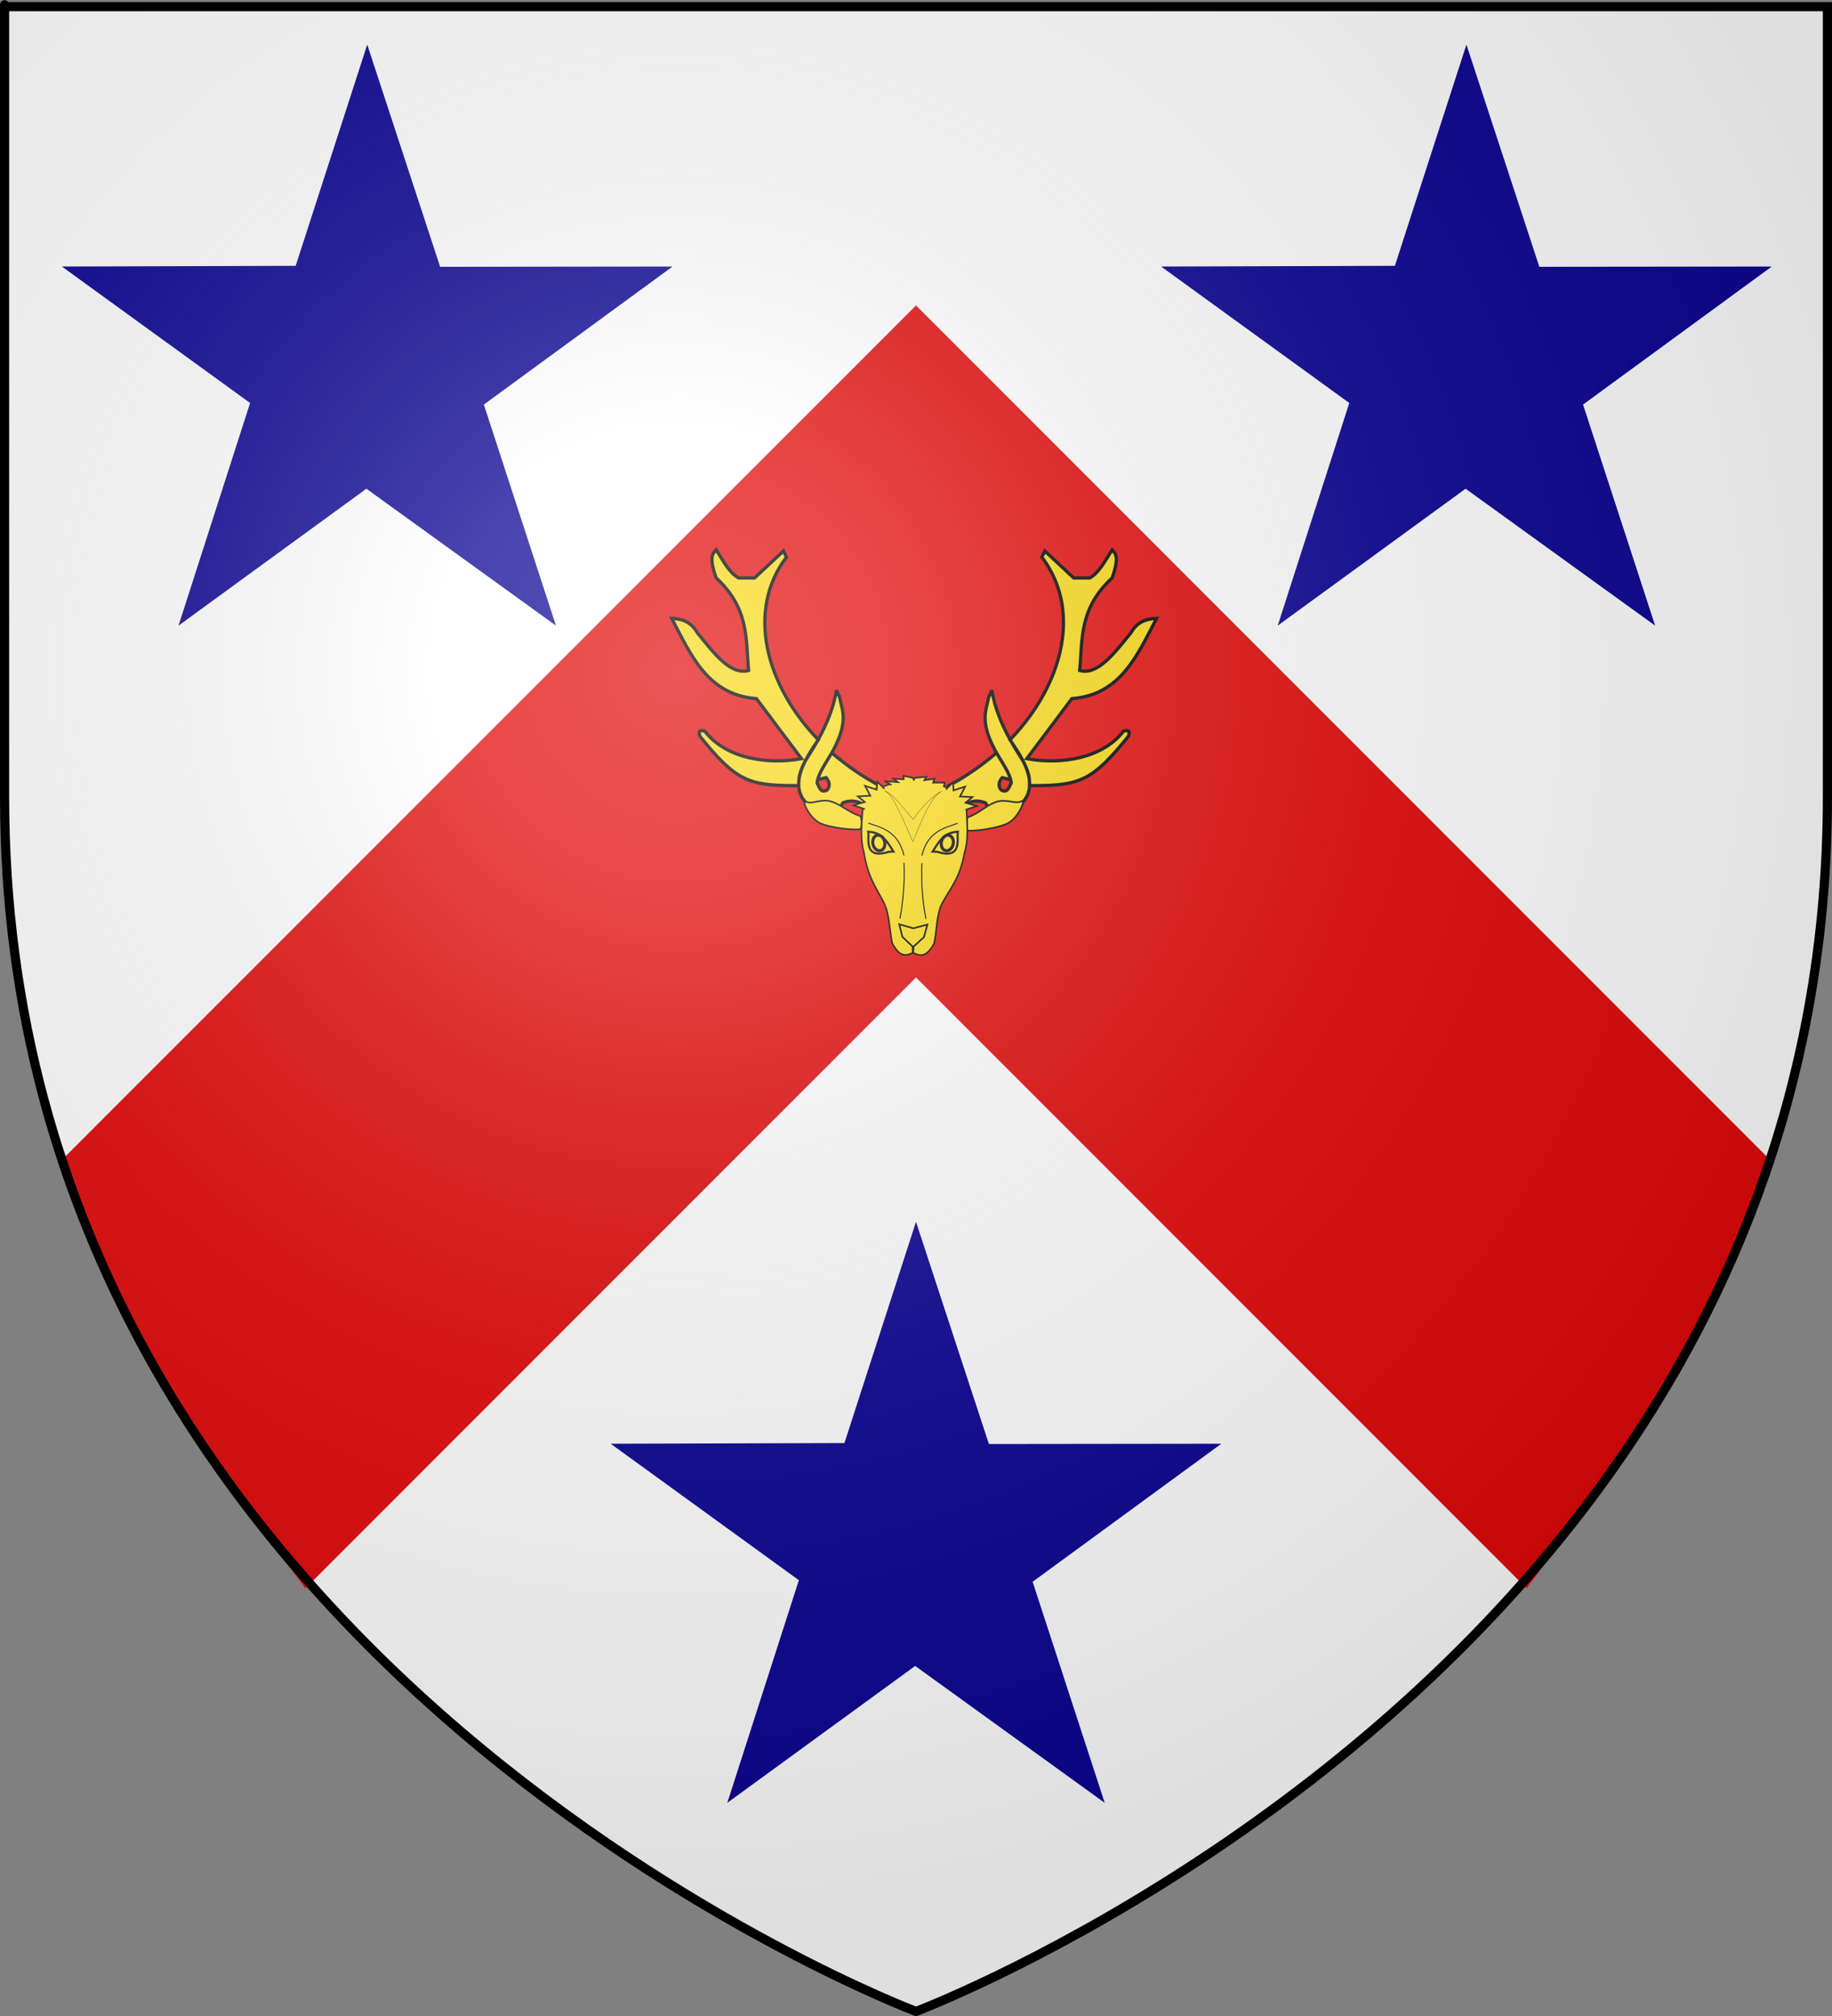 <?xml version="1.0" encoding="UTF-8" standalone="no"?>
<svg
   xmlns:dc="http://purl.org/dc/elements/1.1/"
   xmlns:cc="http://creativecommons.org/ns#"
   xmlns:rdf="http://www.w3.org/1999/02/22-rdf-syntax-ns#"
   xmlns:svg="http://www.w3.org/2000/svg"
   xmlns="http://www.w3.org/2000/svg"
   xmlns:xlink="http://www.w3.org/1999/xlink"
   xmlns:sodipodi="http://sodipodi.sourceforge.net/DTD/sodipodi-0.dtd"
   xmlns:inkscape="http://www.inkscape.org/namespaces/inkscape"
   height="660"
   width="600"
   version="1.0"
   id="svg2"
   sodipodi:version="0.32"
   inkscape:version="0.46"
   sodipodi:docname="Brodie of Mayne Arms.svg"
   sodipodi:docbase="D:\Mes documents\Renaud-Notre Lapin"
   inkscape:export-filename="/Users/olivier/Desktop/Blason Rouge/Blason_Vide_3D.png"
   inkscape:export-xdpi="144"
   inkscape:export-ydpi="144"
   inkscape:output_extension="org.inkscape.output.svg.inkscape">
  <rect width="100%" height="100%" fill="#808080" stroke="none"/>
  <sodipodi:namedview
     inkscape:window-height="667"
     inkscape:window-width="1024"
     inkscape:pageshadow="2"
     inkscape:pageopacity="0.0"
     guidetolerance="10.0"
     gridtolerance="10.0"
     objecttolerance="10.0"
     borderopacity="1.0"
     bordercolor="#666666"
     pagecolor="#ffffff"
     id="base"
     showgrid="false"
     height="660px"
     inkscape:zoom="0.5"
     inkscape:cx="281.69018"
     inkscape:cy="254.28571"
     inkscape:window-x="12"
     inkscape:window-y="43"
     inkscape:current-layer="layer4">
    <inkscape:grid
       type="xygrid"
       id="grid2789"
       visible="true"
       enabled="true" />
  </sodipodi:namedview>
  <desc
     id="desc4">Flag of Canton of Valais (Wallis)</desc>
  <defs
     id="defs6">
    <inkscape:perspective
       sodipodi:type="inkscape:persp3d"
       inkscape:vp_x="0 : 330 : 1"
       inkscape:vp_y="0 : 1000 : 0"
       inkscape:vp_z="600 : 330 : 1"
       inkscape:persp3d-origin="300 : 220 : 1"
       id="perspective35" />
    <linearGradient
       id="linearGradient2893">
      <stop
         style="stop-color:white;stop-opacity:0.314;"
         offset="0"
         id="stop2895" />
      <stop
         id="stop2897"
         offset="0.19"
         style="stop-color:white;stop-opacity:0.251;" />
      <stop
         style="stop-color:#6b6b6b;stop-opacity:0.125;"
         offset="0.6"
         id="stop2901" />
      <stop
         style="stop-color:black;stop-opacity:0.125;"
         offset="1"
         id="stop2899" />
    </linearGradient>
    <linearGradient
       id="linearGradient2885">
      <stop
         id="stop2887"
         offset="0"
         style="stop-color:white;stop-opacity:1;" />
      <stop
         style="stop-color:white;stop-opacity:1;"
         offset="0.229"
         id="stop2891" />
      <stop
         id="stop2889"
         offset="1"
         style="stop-color:black;stop-opacity:1;" />
    </linearGradient>
    <linearGradient
       id="linearGradient2955">
      <stop
         id="stop2867"
         offset="0"
         style="stop-color:#fd0000;stop-opacity:1;" />
      <stop
         style="stop-color:#e77275;stop-opacity:0.659;"
         offset="0.5"
         id="stop2873" />
      <stop
         style="stop-color:black;stop-opacity:0.323;"
         offset="1"
         id="stop2959" />
    </linearGradient>
    <radialGradient
       inkscape:collect="always"
       xlink:href="#linearGradient2955"
       id="radialGradient2961"
       cx="225.524"
       cy="218.901"
       fx="225.524"
       fy="218.901"
       r="300"
       gradientTransform="matrix(-4.167939e-4,2.183,-1.884,-3.599562e-4,615.597,-289.121)"
       gradientUnits="userSpaceOnUse" />
    <polygon
       id="star"
       transform="scale(53,53)"
       points="0,-1 0.588,0.809 -0.951,-0.309 0.951,-0.309 -0.588,0.809 0,-1 " />
    <clipPath
       id="clip">
      <path
         d="M 0,-200 L 0,600 L 300,600 L 300,-200 L 0,-200 z "
         id="path10" />
    </clipPath>
    <radialGradient
       inkscape:collect="always"
       xlink:href="#linearGradient2955"
       id="radialGradient1911"
       gradientUnits="userSpaceOnUse"
       gradientTransform="matrix(-4.167939e-4,2.183,-1.884,-3.599562e-4,615.597,-289.121)"
       cx="225.524"
       cy="218.901"
       fx="225.524"
       fy="218.901"
       r="300" />
    <radialGradient
       inkscape:collect="always"
       xlink:href="#linearGradient2955"
       id="radialGradient2865"
       gradientUnits="userSpaceOnUse"
       gradientTransform="matrix(0,1.749,-1.593,-1.049767e-7,551.788,-191.29)"
       cx="225.524"
       cy="218.901"
       fx="225.524"
       fy="218.901"
       r="300" />
    <radialGradient
       inkscape:collect="always"
       xlink:href="#linearGradient2955"
       id="radialGradient2871"
       gradientUnits="userSpaceOnUse"
       gradientTransform="matrix(0,1.386,-1.323,-5.741131e-8,-158.082,-109.541)"
       cx="225.524"
       cy="218.901"
       fx="225.524"
       fy="218.901"
       r="300" />
    <radialGradient
       inkscape:collect="always"
       xlink:href="#linearGradient2893"
       id="radialGradient3163"
       gradientUnits="userSpaceOnUse"
       gradientTransform="matrix(1.353,0,0,1.349,-77.629,-85.747)"
       cx="221.445"
       cy="226.331"
       fx="221.445"
       fy="226.331"
       r="300" />
    <radialGradient
       gradientTransform="matrix(1.353,0,0,1.349,-77.629,-85.747)"
       gradientUnits="userSpaceOnUse"
       xlink:href="#linearGradient2893"
       id="radialGradient2706"
       fy="226.331"
       fx="221.445"
       r="300"
       cy="226.331"
       cx="221.445" />
    <radialGradient
       gradientTransform="matrix(0,1.386,-1.323,-5.741131e-8,-158.082,-109.541)"
       gradientUnits="userSpaceOnUse"
       xlink:href="#linearGradient2955"
       id="radialGradient2704"
       fy="218.901"
       fx="225.524"
       r="300"
       cy="218.901"
       cx="225.524" />
    <radialGradient
       gradientTransform="matrix(0,1.749,-1.593,-1.049767e-7,551.788,-191.29)"
       gradientUnits="userSpaceOnUse"
       xlink:href="#linearGradient2955"
       id="radialGradient2702"
       fy="218.901"
       fx="225.524"
       r="300"
       cy="218.901"
       cx="225.524" />
    <radialGradient
       gradientTransform="matrix(-4.167939e-4,2.183,-1.884,-3.599562e-4,615.597,-289.121)"
       gradientUnits="userSpaceOnUse"
       xlink:href="#linearGradient2955"
       id="radialGradient2700"
       fy="218.901"
       fx="225.524"
       r="300"
       cy="218.901"
       cx="225.524" />
    <clipPath
       id="clipPath2696">
      <path
         id="path2698"
         d="M 0,-200 L 0,600 L 300,600 L 300,-200 L 0,-200 z " />
    </clipPath>
    <polygon
       id="polygon2694"
       transform="scale(53,53)"
       points="0,-1 0.588,0.809 -0.951,-0.309 0.951,-0.309 -0.588,0.809 0,-1 " />
    <radialGradient
       gradientTransform="matrix(-4.167939e-4,2.183,-1.884,-3.599562e-4,615.597,-289.121)"
       gradientUnits="userSpaceOnUse"
       xlink:href="#linearGradient2955"
       id="radialGradient2692"
       fy="218.901"
       fx="225.524"
       r="300"
       cy="218.901"
       cx="225.524" />
    <linearGradient
       id="linearGradient2684">
      <stop
         id="stop2686"
         offset="0"
         style="stop-color:#fd0000;stop-opacity:1" />
      <stop
         id="stop2688"
         offset="0.5"
         style="stop-color:#e77275;stop-opacity:0.659" />
      <stop
         id="stop2690"
         offset="1"
         style="stop-color:black;stop-opacity:0.323" />
    </linearGradient>
    <linearGradient
       id="linearGradient2676">
      <stop
         id="stop2678"
         offset="0"
         style="stop-color:white;stop-opacity:1" />
      <stop
         id="stop2680"
         offset="0.229"
         style="stop-color:white;stop-opacity:1" />
      <stop
         id="stop2682"
         offset="1"
         style="stop-color:black;stop-opacity:1" />
    </linearGradient>
    <linearGradient
       id="linearGradient2666">
      <stop
         id="stop2668"
         offset="0"
         style="stop-color:white;stop-opacity:0.314" />
      <stop
         id="stop2670"
         offset="0.19"
         style="stop-color:white;stop-opacity:0.251" />
      <stop
         id="stop2672"
         offset="0.6"
         style="stop-color:#6b6b6b;stop-opacity:0.125" />
      <stop
         id="stop2674"
         offset="1"
         style="stop-color:black;stop-opacity:0.125" />
    </linearGradient>
    <inkscape:perspective
       id="perspective2663"
       inkscape:persp3d-origin="300 : 220 : 1"
       inkscape:vp_z="600 : 330 : 1"
       inkscape:vp_y="0 : 1000 : 0"
       inkscape:vp_x="0 : 330 : 1"
       sodipodi:type="inkscape:persp3d" />
    <radialGradient
       gradientTransform="matrix(0,2.342,-2.291,0,562.913,1323.77)"
       gradientUnits="userSpaceOnUse"
       xlink:href="#linearGradient2955"
       id="radialGradient14758"
       fy="153.928"
       fx="-483.508"
       r="300"
       cy="153.928"
       cx="-483.508" />
    <radialGradient
       gradientTransform="matrix(0,2.342,-2.291,0,562.913,1323.77)"
       gradientUnits="userSpaceOnUse"
       xlink:href="#linearGradient2955"
       id="radialGradient13767"
       fy="153.928"
       fx="-483.508"
       r="300"
       cy="153.928"
       cx="-483.508" />
    <radialGradient
       gradientTransform="matrix(0,2.342,-2.291,0,562.913,1323.77)"
       gradientUnits="userSpaceOnUse"
       xlink:href="#linearGradient2955"
       id="radialGradient1357"
       fy="153.928"
       fx="-483.508"
       r="300"
       cy="153.928"
       cx="-483.508" />
    <radialGradient
       gradientTransform="matrix(-4.167939e-4,2.183,-1.884,-3.599562e-4,1395.597,-309.121)"
       gradientUnits="userSpaceOnUse"
       xlink:href="#linearGradient2955"
       id="radialGradient2783"
       fy="218.901"
       fx="225.524"
       r="300"
       cy="218.901"
       cx="225.524" />
    <clipPath
       id="clipPath2779">
      <path
         id="path2781"
         d="M 0,-200 L 0,600 L 300,600 L 300,-200 L 0,-200 z " />
    </clipPath>
    <polygon
       id="polygon2777"
       transform="scale(53,53)"
       points="0,-1 0.588,0.809 -0.951,-0.309 0.951,-0.309 -0.588,0.809 0,-1 " />
    <radialGradient
       gradientTransform="matrix(-4.167939e-4,2.183,-1.884,-3.599562e-4,615.597,-289.121)"
       gradientUnits="userSpaceOnUse"
       xlink:href="#linearGradient2955"
       id="radialGradient2775"
       fy="218.901"
       fx="225.524"
       r="300"
       cy="218.901"
       cx="225.524" />
    <linearGradient
       id="linearGradient2770">
      <stop
         id="stop2965"
         offset="0"
         style="stop-color:#ffffff;stop-opacity:0" />
      <stop
         id="stop2773"
         offset="1"
         style="stop-color:#000000;stop-opacity:0.646" />
    </linearGradient>
    <inkscape:perspective
       id="perspective2767"
       inkscape:persp3d-origin="75 : 50 : 1"
       inkscape:vp_z="150 : 75 : 1"
       inkscape:vp_y="0 : 1000 : 0"
       inkscape:vp_x="0 : 75 : 1"
       sodipodi:type="inkscape:persp3d" />
    <inkscape:perspective
       id="perspective2523"
       inkscape:persp3d-origin="92.5 : 61.666667 : 1"
       inkscape:vp_z="185 : 92.5 : 1"
       inkscape:vp_y="0 : 1000 : 0"
       inkscape:vp_x="0 : 92.5 : 1"
       sodipodi:type="inkscape:persp3d" />
    <inkscape:perspective
       id="perspective7473"
       inkscape:persp3d-origin="151 : 84 : 1"
       inkscape:vp_z="302 : 126 : 1"
       inkscape:vp_y="0 : 1000 : 0"
       inkscape:vp_x="0 : 126 : 1"
       sodipodi:type="inkscape:persp3d" />
  </defs>
  <g
     inkscape:groupmode="layer"
     id="layer3"
     inkscape:label="Fond écu"
     style="display:inline"
     sodipodi:insensitive="true">
    <path
       id="path2855"
       style="fill:#ffffff;fill-opacity:1;fill-rule:evenodd;stroke:none;stroke-width:1px;stroke-linecap:butt;stroke-linejoin:miter;stroke-opacity:1"
       d="M 300,658.5 C 300,658.5 598.5,546.18 598.5,260.728 C 598.5,-24.723 598.5,2.176 598.5,2.176 L 1.5,2.176 L 1.5,260.728 C 1.5,546.18 300,658.5 300,658.5 z"
       sodipodi:nodetypes="cccccc" />
  </g>
  <g
     inkscape:groupmode="layer"
     id="layer4"
     inkscape:label="Meubles"
     style="opacity:1;display:inline">
    <path
       sodipodi:nodetypes="ccccccc"
       id="path10706"
       d="M 20,380 C 30,420 70,480 100,520 L 300,320 L 500,520 C 530,480 570,420 580,380 L 300,100 L 20,380 z"
       style="opacity:1;fill:#e20909;fill-opacity:1;fill-rule:evenodd;stroke:#000000;stroke-width:0;stroke-linecap:butt;stroke-linejoin:miter;stroke-miterlimit:4;stroke-dasharray:none;stroke-dashoffset:0;stroke-opacity:1;display:inline" />
    <path
       id="path8347"
       style="fill:#0c0594;fill-opacity:1;stroke:#000000;stroke-width:0;stroke-miterlimit:4;stroke-dasharray:none;stroke-dashoffset:0;stroke-opacity:1"
       d="M 300,400 L 323.878,472.743 L 400,472.654 L 338.196,517.842 L 361.803,590.211 L 299.729,545.396 L 238.197,590.211 L 261.636,517.326 L 200,472.654 L 276.561,472.424 L 300,400 z" />
    <path
       id="path2791"
       style="fill:#0c0594;fill-opacity:1;stroke:#000000;stroke-width:0;stroke-miterlimit:4;stroke-dasharray:none;stroke-dashoffset:0;stroke-opacity:1;display:inline"
       d="M 120.271,14.604 L 144.15,87.346 L 220.271,87.258 L 158.468,132.446 L 182.075,204.815 L 120,160 L 58.468,204.815 L 81.907,131.93 L 20.271,87.258 L 96.833,87.027 L 120.271,14.604 z" />
    <path
       id="path2793"
       style="fill:#0c0594;fill-opacity:1;stroke:#000000;stroke-width:0;stroke-miterlimit:4;stroke-dasharray:none;stroke-dashoffset:0;stroke-opacity:1;display:inline"
       d="M 480.271,14.604 L 504.15,87.346 L 580.271,87.258 L 518.468,132.446 L 542.075,204.815 L 480,160 L 418.468,204.815 L 441.907,131.93 L 380.271,87.258 L 456.833,87.027 L 480.271,14.604 z" />
    <g
       id="g6729"
       transform="matrix(0.536,0,0,0.536,218.736,178.773)"
       style="fill:#f7d917;fill-opacity:1">
      <g
         transform="matrix(0.469,0,0,0.478,-25.557,-141.573)"
         id="g1892"
         style="fill:#f7d917;fill-opacity:1">
        <path
           d="M 225.07,598.835 C 225.921,596.014 220.806,585.258 250.533,543.76 C 181.861,474.127 156.161,378.625 209,310.294 L 205.086,302.466 L 167.513,336.908 L 146.378,336.908 C 133.719,329.414 126.143,314.294 117.416,300.901 C 112.968,305.913 107.688,309.619 117.416,336.908 C 160.944,376.308 155.852,415.707 159.686,455.107 C 136.108,461.578 114.707,433.224 93.15,407.358 C 84.461,392.239 72.309,389.238 59.491,388.571 C 84.661,435.595 106.35,486.467 169.862,491.114 L 228.57,567.826 C 182.911,576.052 129.127,566.897 102.543,532.601 C 97.09,531.685 93.447,530.868 96.281,539.274 C 142.509,595.377 158.745,602.264 219.017,602.293 C 228.008,602.297 224.318,601.327 225.07,598.835 z M 249.464,594.725 C 252.153,594.123 257.974,592.721 260.663,592.092 C 264.307,596.53 266.829,601.248 262.229,607.747 C 253.27,612.416 251.991,604.284 248.922,599.137 C 249.63,587.159 261.348,572.437 270.057,556.867 C 290.374,519.149 281.358,505.875 277.884,487.983 C 275.015,484.856 275.877,480.996 273.97,481.721 C 266.965,519.251 247.87,548.452 233.853,570.174 C 225.846,585.002 213.694,615.639 246.573,632.796 C 264.995,634.511 278.727,632.876 282.581,624.186 C 293.865,620.144 302.063,622.273 309.195,626.534 L 330.33,602.268 C 308.519,591.183 286.535,575.879 268.705,560.916"
           style="fill:#f7d917;fill-opacity:1;fill-rule:evenodd;stroke:#000000;stroke-width:4.223;stroke-linecap:butt;stroke-linejoin:miter;stroke-miterlimit:4;stroke-dasharray:none;stroke-opacity:1"
           id="path9932" />
        <path
           d="M 525.636,598.835 C 524.784,596.014 529.899,585.258 500.172,543.76 C 540.291,503.08 565.744,453.571 569.438,405.808 C 572.067,371.814 563.675,338.705 541.705,310.294 L 545.619,302.466 L 583.192,336.908 L 604.327,336.908 C 616.987,329.414 624.562,314.294 633.289,300.901 C 637.737,305.913 643.017,309.619 633.289,336.908 C 589.761,376.308 594.853,415.707 591.02,455.107 C 614.597,461.578 635.999,433.224 657.555,407.358 C 666.245,392.239 678.396,389.238 691.214,388.571 C 666.044,435.595 644.355,486.467 580.844,491.114 L 522.136,567.826 C 567.794,576.052 621.579,566.897 648.162,532.601 C 653.615,531.685 657.258,530.868 654.424,539.274 C 608.196,595.377 591.96,602.264 531.688,602.293 C 522.698,602.297 526.388,601.327 525.636,598.835 z M 501.241,594.725 C 498.552,594.123 492.732,592.721 490.042,592.092 C 486.398,596.53 483.876,601.248 488.476,607.747 C 497.436,612.416 498.714,604.284 501.784,599.137 C 501.075,587.159 489.357,572.437 480.649,556.867 C 460.332,519.149 469.347,505.875 472.821,487.983 C 475.69,484.856 474.829,480.996 476.735,481.721 C 483.74,519.251 502.835,548.452 516.852,570.174 C 524.859,585.002 537.011,615.639 504.132,632.796 C 485.71,634.511 471.978,632.876 468.124,624.186 C 456.841,620.144 448.642,622.273 441.51,626.534 L 420.375,602.268 C 442.186,591.183 464.17,575.879 482,560.916"
           style="fill:#f7d917;fill-opacity:1;fill-rule:evenodd;stroke:#000000;stroke-width:4.223;stroke-linecap:butt;stroke-linejoin:miter;stroke-miterlimit:4;stroke-dasharray:none;stroke-opacity:1"
           id="path1890"
           sodipodi:nodetypes="ccscccccccccccccscccccccccccccc" />
      </g>
      <g
         id="g6709"
         style="fill:#f7d917;fill-opacity:1">
        <path
           sodipodi:nodetypes="cssscc"
           id="path1974"
           d="M 117.958,165.062 C 110.366,162.586 106.534,158.343 100.236,156.144 C 93.938,153.945 88.36,157.894 84.651,156.247 C 80.942,154.6 86.613,166.086 92.736,169.105 C 98.859,172.123 113.602,173.704 117.802,172.887 C 119.132,168.689 117.783,165.881 117.958,165.062 z"
           style="fill:#f7d917;fill-opacity:1;fill-rule:evenodd;stroke:#000000;stroke-width:1;stroke-linecap:butt;stroke-linejoin:miter;stroke-miterlimit:4;stroke-dasharray:none;stroke-opacity:1" />
        <path
           sodipodi:nodetypes="csssscc"
           id="path1976"
           d="M 182.726,165.953 C 190.227,163.214 193.909,158.84 200.126,156.422 C 206.343,154.005 212.056,157.757 215.705,155.981 C 219.354,154.205 214.088,165.883 208.074,169.113 C 206.349,170.04 203.876,170.869 201.127,171.565 C 194.288,173.297 185.736,174.203 182.722,173.725 C 182.918,169.575 182.929,166.766 182.726,165.953 z"
           style="fill:#f7d917;fill-opacity:1;fill-rule:evenodd;stroke:#000000;stroke-width:1;stroke-linecap:butt;stroke-linejoin:miter;stroke-miterlimit:4;stroke-dasharray:none;stroke-opacity:1;display:inline" />
        <path
           sodipodi:nodetypes="ccccscccsccccc"
           id="path2114"
           style="fill:#f7d917;fill-opacity:1;fill-rule:evenodd;stroke:#000000;stroke-width:0.933;stroke-linecap:butt;stroke-linejoin:miter;stroke-miterlimit:4;stroke-dasharray:none;stroke-opacity:1"
           d="M 148.214,142.881 C 140.862,142.834 134.409,146.038 129.517,147.703 C 125.863,148.52 122.961,151.866 119.248,157.935 C 118.201,170.904 117.568,179.943 119.711,186.591 C 122.127,202.373 127.378,208.731 131.98,217.842 C 135.45,224.711 135.502,235.185 137.05,242.491 C 141.861,251.708 145.838,250.132 149.796,248.409 C 153.714,250.22 157.641,251.884 162.656,242.777 C 164.367,235.507 164.01,224.917 167.632,218.127 C 172.437,209.122 178.471,203.001 181.239,187.278 C 183.529,180.679 183.098,171.628 182.341,158.64 C 178.764,152.489 175.937,149.079 172.302,148.18 C 166.96,146.228 159.704,142.93 151.416,142.932 C 151.096,142.923 148.954,142.886 148.214,142.881 z" />
        <path
           id="path2116"
           style="fill:#f7d917;fill-opacity:1;fill-rule:evenodd;stroke:#000000;stroke-width:1;stroke-linecap:butt;stroke-linejoin:miter;stroke-miterlimit:4;stroke-dasharray:none;stroke-opacity:1"
           d="M 141.377,231.004 L 143.314,238.696 L 149.536,244.616 L 149.688,248.197 L 149.894,248.2 L 150.126,244.623 L 156.478,238.843 L 158.586,231.196 L 149.956,233.446 L 141.377,231.004 z" />
        <path
           sodipodi:nodetypes="cc"
           d="M 155.183,189.103 C 159.005,173.366 170.291,172.001 177.042,169.329"
           style="fill:#f7d917;fill-opacity:1;fill-rule:evenodd;stroke:#000000;stroke-width:0.641px;stroke-linecap:butt;stroke-linejoin:miter;stroke-opacity:1"
           id="path2118" />
        <path
           sodipodi:nodetypes="ccccc"
           id="path2126"
           style="fill:#f7d917;fill-opacity:1;fill-rule:evenodd;stroke:#000000;stroke-width:0.187;stroke-linecap:butt;stroke-linejoin:miter;stroke-opacity:1;stroke-miterlimit:4;stroke-dasharray:none"
           d="M 132.328,149.435 C 138.574,151.932 146.361,174.127 149.782,180.571 C 152.699,173.754 160.122,152.643 167.478,149.774 C 162.74,151.329 153.259,161.39 149.953,166.995 C 145.654,162.554 138.099,151.359 132.328,149.435 z" />
        <path
           sodipodi:nodetypes="cc"
           id="path2128"
           style="fill:#f7d917;fill-opacity:1;fill-rule:evenodd;stroke:#000000;stroke-width:0.641px;stroke-linecap:butt;stroke-linejoin:miter;stroke-opacity:1"
           d="M 157.694,227.746 C 154.119,209.761 155.215,193.627 155.215,193.627" />
        <path
           sodipodi:nodetypes="cc"
           d="M 144.272,188.916 C 140.45,173.178 129.164,171.814 122.413,169.142"
           style="fill:#f7d917;fill-opacity:1;fill-rule:evenodd;stroke:#000000;stroke-width:0.641px;stroke-linecap:butt;stroke-linejoin:miter;stroke-opacity:1;display:inline"
           id="path1958" />
        <path
           sodipodi:nodetypes="cc"
           id="path1960"
           style="fill:#f7d917;fill-opacity:1;fill-rule:evenodd;stroke:#000000;stroke-width:0.641px;stroke-linecap:butt;stroke-linejoin:miter;stroke-opacity:1;display:inline"
           d="M 141.761,227.558 C 145.335,209.573 144.239,193.439 144.239,193.439" />
        <path
           sodipodi:nodetypes="ccccccccc"
           id="path1980"
           d="M 132.307,148.238 L 127.951,143.89 L 127.609,148.799 L 120.526,146.494 L 123.675,152.513 L 116.103,152.889 L 120.281,156.325 L 113.325,158.322 L 120.332,160.698"
           style="fill:#f7d917;fill-opacity:1;fill-rule:evenodd;stroke:#000000;stroke-width:1px;stroke-linecap:butt;stroke-linejoin:miter;stroke-opacity:1" />
        <path
           sodipodi:nodetypes="ccccccccc"
           id="path1984"
           d="M 169.851,148.683 L 174.208,144.335 L 174.55,149.244 L 181.633,146.94 L 178.484,152.959 L 186.056,153.335 L 181.877,156.77 L 188.834,158.767 L 181.827,161.143"
           style="fill:#f7d917;fill-opacity:1;fill-rule:evenodd;stroke:#000000;stroke-width:1px;stroke-linecap:butt;stroke-linejoin:miter;stroke-opacity:1;display:inline" />
        <path
           sodipodi:nodetypes="ccccccccccccccc"
           id="path1986"
           d="M 136.653,145.952 L 132.517,143.588 L 140.495,144.179 L 137.835,142.111 L 144.041,142.406 L 144.041,140.338 L 149.655,141.52 L 150.246,142.702 L 151.132,141.52 L 157.929,140.929 L 156.747,142.997 L 162.952,142.111 L 162.066,144.475 L 169.157,144.475 L 168.566,147.134"
           style="fill:#f7d917;fill-opacity:1;fill-rule:evenodd;stroke:#000000;stroke-width:1px;stroke-linecap:butt;stroke-linejoin:miter;stroke-opacity:1" />
        <g
           id="g5816"
           style="fill:#f7d917;fill-opacity:1">
          <path
             id="path1970"
             style="fill:#f7d917;fill-opacity:1;fill-rule:evenodd;stroke:#000000;stroke-width:1.281;stroke-linecap:butt;stroke-linejoin:miter;stroke-miterlimit:4;stroke-dasharray:none;stroke-opacity:1"
             d="M 137.856,186.621 L 135.677,183.198 C 131.665,176.973 128.285,174.881 122.449,174.428 C 123.196,178.231 119.323,191.79 134.943,186.734 L 137.856,186.621 z"
             sodipodi:nodetypes="ccccc" />
          <path
             id="path1972"
             style="fill:#f7d917;fill-opacity:1;fill-rule:nonzero;stroke:#000000;stroke-width:1.865;stroke-linecap:butt;stroke-linejoin:miter;marker:none;marker-start:none;marker-mid:none;marker-end:none;stroke-miterlimit:4;stroke-dasharray:none;stroke-dashoffset:0;stroke-opacity:1;visibility:visible;display:inline;overflow:visible"
             d="M 125.315,182.121 C 125.881,184.709 127.942,186.457 129.918,186.024 C 131.894,185.59 133.034,183.14 132.464,180.552 C 131.898,177.964 129.837,176.216 127.861,176.649 C 125.885,177.083 124.745,179.533 125.315,182.121 z" />
        </g>
        <g
           id="g5820"
           style="fill:#f7d917;fill-opacity:1">
          <path
             id="path4899"
             style="fill:#f7d917;fill-opacity:1;fill-rule:evenodd;stroke:#000000;stroke-width:1.281;stroke-linecap:butt;stroke-linejoin:miter;stroke-miterlimit:4;stroke-dasharray:none;stroke-opacity:1"
             d="M 161.76,186.621 L 163.939,183.198 C 167.951,176.973 171.331,174.881 177.167,174.428 C 176.42,178.231 180.293,191.79 164.672,186.734 L 161.76,186.621 z"
             sodipodi:nodetypes="ccccc" />
          <path
             id="path4901"
             style="fill:#f7d917;fill-opacity:1;fill-rule:nonzero;stroke:#000000;stroke-width:1.865;stroke-linecap:butt;stroke-linejoin:miter;marker:none;marker-start:none;marker-mid:none;marker-end:none;stroke-miterlimit:4;stroke-dasharray:none;stroke-dashoffset:0;stroke-opacity:1;visibility:visible;display:inline;overflow:visible"
             d="M 174.301,182.121 C 173.735,184.709 171.673,186.457 169.698,186.024 C 167.722,185.59 166.582,183.14 167.152,180.552 C 167.718,177.964 169.779,176.216 171.755,176.649 C 173.73,177.083 174.871,179.533 174.301,182.121 z" />
        </g>
      </g>
    </g>
  </g>
  <g
     inkscape:groupmode="layer"
     id="layer2"
     inkscape:label="Reflet final"
     style="display:inline"
     sodipodi:insensitive="true">
    <path
       sodipodi:nodetypes="cccccc"
       d="M 300,658.5 C 300,658.5 598.5,546.18 598.5,260.728 C 598.5,-24.723 598.5,2.176 598.5,2.176 L 1.5,2.176 L 1.5,260.728 C 1.5,546.18 300,658.5 300,658.5 z"
       style="opacity:1;fill:url(#radialGradient3163);fill-opacity:1;fill-rule:evenodd;stroke:none;stroke-width:1px;stroke-linecap:butt;stroke-linejoin:miter;stroke-opacity:1"
       id="path2875"
       inkscape:export-xdpi="144"
       inkscape:export-ydpi="144" />
  </g>
  <g
     inkscape:groupmode="layer"
     id="layer1"
     inkscape:label="Contour final"
     style="display:inline"
     sodipodi:insensitive="true">
    <path
       sodipodi:nodetypes="cccccsc"
       d="M 300,658.5 C 300,658.5 1.5,546.18 1.5,260.728 C 1.5,-24.723 1.5,2.176 1.5,2.176 L 598.5,2.176 L 598.5,260.728 C 598.5,441.918 478.233,553.352 390.378,610.583 C 339.823,643.516 300,658.5 300,658.5 z"
       style="opacity:1;fill:none;fill-opacity:1;fill-rule:evenodd;stroke:#000000;stroke-width:3;stroke-linecap:butt;stroke-linejoin:miter;stroke-miterlimit:4;stroke-dasharray:none;stroke-opacity:1"
       id="path1411"
       inkscape:export-xdpi="144"
       inkscape:export-ydpi="144" />
  </g>
</svg>

